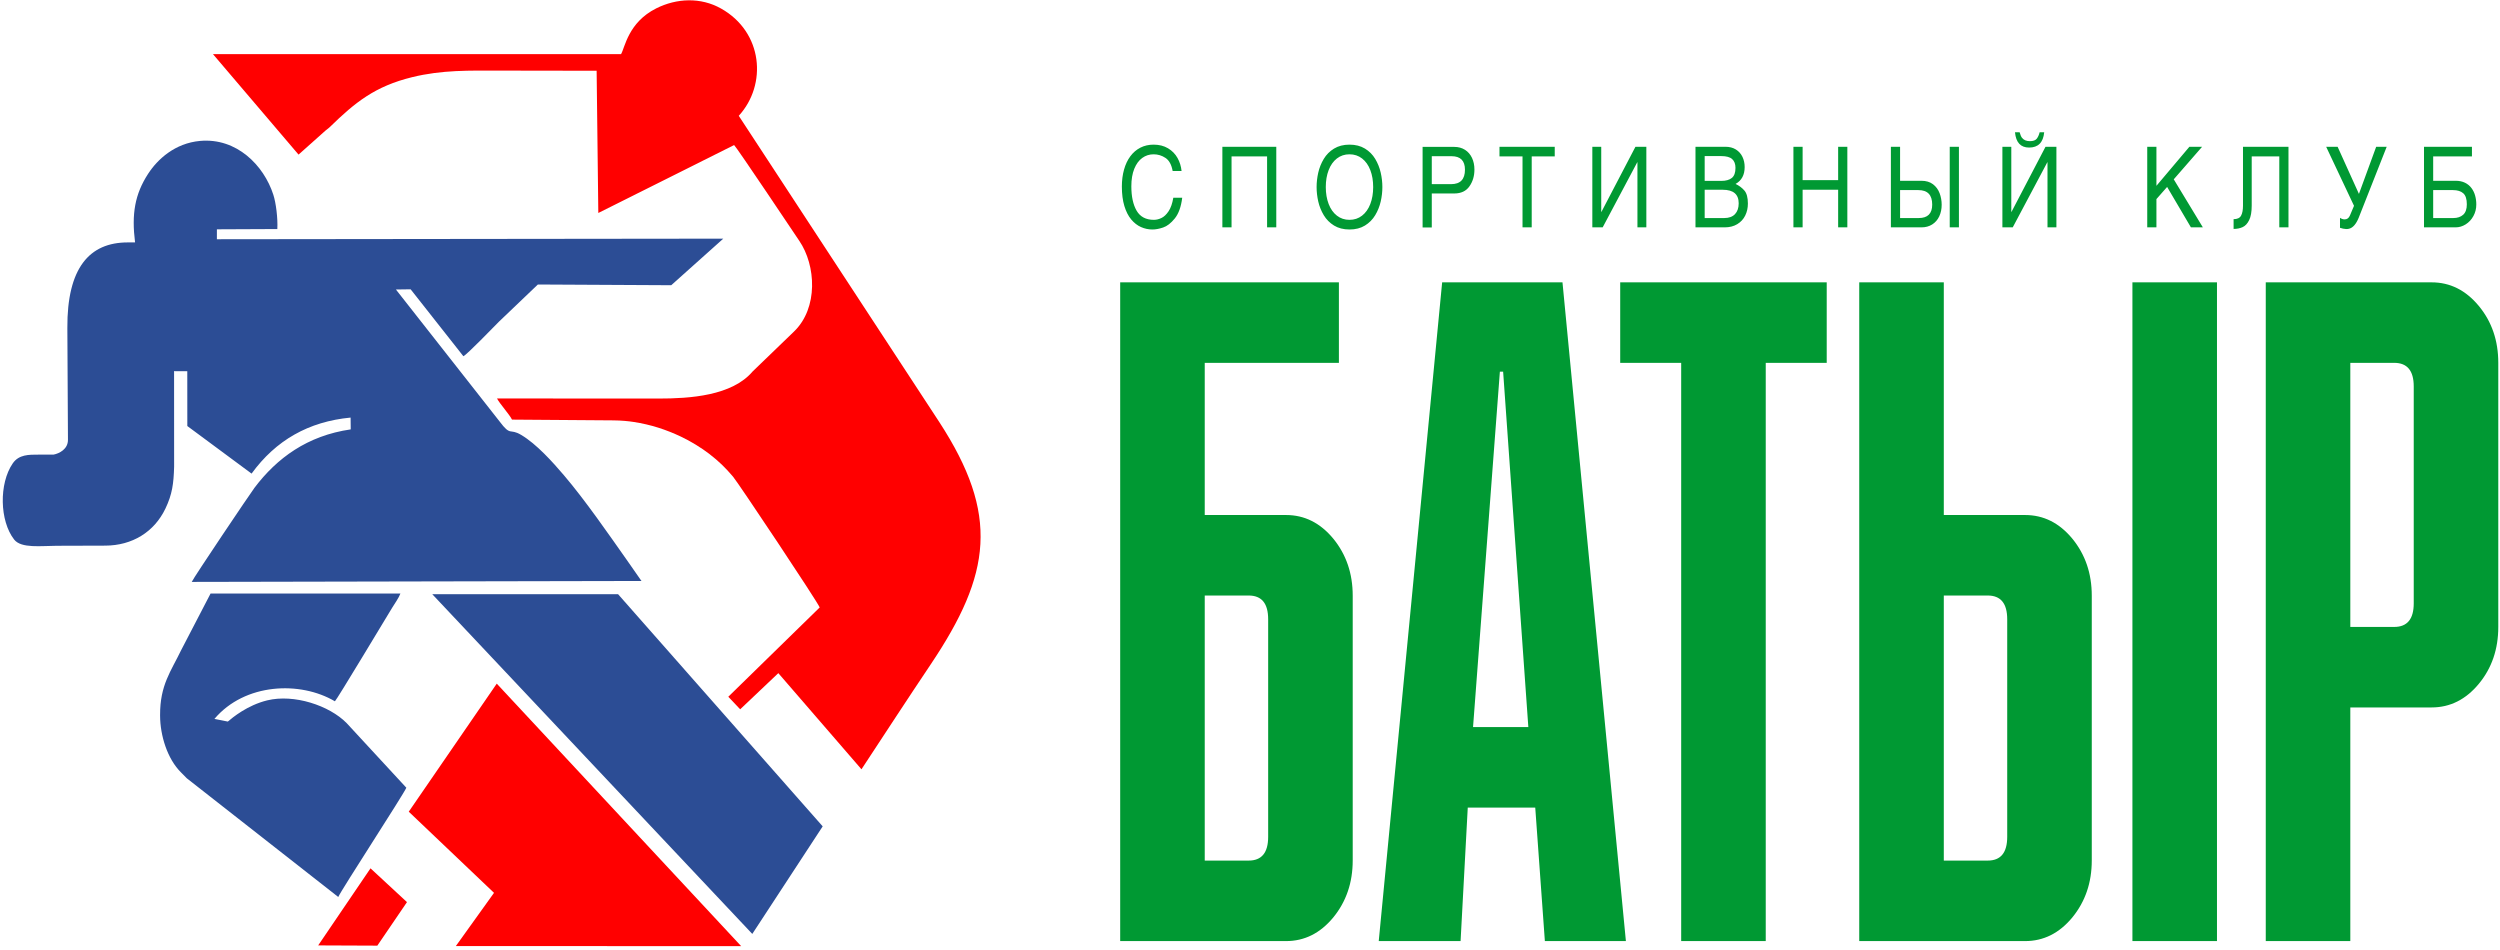 <?xml version="1.0" encoding="UTF-8"?> <svg xmlns="http://www.w3.org/2000/svg" width="279" height="106" viewBox="0 0 279 106" fill="none"><path fill-rule="evenodd" clip-rule="evenodd" d="M35.509 105.507L42.11 105.535L45.418 100.676L41.349 96.906L35.509 105.507ZM45.618 90.585L55.132 99.641L50.873 105.58L82.713 105.589L55.438 76.294L45.618 90.585ZM69.31 6.04H23.767L33.318 17.254L36.142 14.736C36.37 14.514 36.605 14.377 36.833 14.155C39.633 11.421 41.863 9.624 45.993 8.612C49.333 7.794 52.351 7.874 55.889 7.879C59.454 7.883 63.019 7.893 66.584 7.896L66.772 23.768L81.927 16.189C82.249 16.481 89.023 26.619 89.198 26.874C91.066 29.604 91.342 34.381 88.599 37.012L83.995 41.454C81.688 44.173 77.001 44.481 73.473 44.479L55.468 44.469C55.755 45.042 56.869 46.264 57.14 46.829L68.441 46.914C69.379 46.921 70.16 47.006 70.678 47.085C72.661 47.386 74.338 47.949 75.974 48.719C77.05 49.225 78.279 49.975 79.179 50.673C80.25 51.504 80.942 52.182 81.81 53.199C82.381 53.869 91.294 67.241 91.478 67.791L81.278 77.757L82.604 79.158L86.861 75.123L96.14 85.853C98.708 81.952 101.257 78.035 103.859 74.157C110.642 64.051 111.559 57.456 104.821 47.095L82.446 12.925C85.628 9.448 85.165 3.587 80.463 0.949C78.194 -0.325 75.512 -0.206 73.235 0.935C70.104 2.505 69.747 5.301 69.31 6.04Z" fill="#FF0000"></path><path fill-rule="evenodd" clip-rule="evenodd" d="M17.866 79.795L17.866 79.879C17.874 82.071 18.668 84.694 20.216 86.217C20.452 86.448 20.629 86.63 20.846 86.856L37.749 100.103C38.065 99.352 45.06 88.622 45.347 87.91L38.679 80.691C36.745 78.729 32.809 77.432 29.829 78.159C27.596 78.703 25.954 80.081 25.426 80.527L23.929 80.23C27.328 76.22 33.505 75.978 37.376 78.265C37.601 78.074 42.993 69.09 43.76 67.834C44.037 67.382 44.518 66.708 44.687 66.236L23.501 66.236L20.227 72.537C19.071 74.935 17.853 76.45 17.866 79.795ZM83.956 104.226L91.812 92.222L68.974 66.309L48.243 66.315L83.956 104.226ZM15.073 27.054L14.261 27.054C9.974 27.051 7.48 29.899 7.517 36.605L7.584 49.082C7.59 50.124 6.622 50.611 5.968 50.736H4.302C3.229 50.736 2.112 50.714 1.425 51.709C-0.132 53.964 -0.042 58.147 1.581 60.216C2.372 61.224 4.585 60.914 6.35 60.909C8.154 60.904 9.958 60.9 11.762 60.892C14.734 60.88 17.208 59.392 18.468 56.744C19.22 55.162 19.379 53.982 19.432 52.075L19.427 41.422L20.901 41.426L20.905 47.545L28.076 52.854C30.783 49.134 34.438 47.047 39.127 46.602L39.141 47.919C34.294 48.619 30.901 51.131 28.408 54.428C27.934 55.056 21.585 64.488 21.398 64.941L71.587 64.837L70.067 62.656C67.943 59.644 65.314 55.831 62.94 53.045C61.695 51.585 59.873 49.544 58.156 48.532C56.824 47.747 57.038 48.753 55.743 47.021L44.184 32.309L45.828 32.286L51.714 39.756C52.165 39.534 55.103 36.473 55.691 35.891L60.027 31.75L74.91 31.831L80.719 26.633L24.205 26.699L24.206 25.592L30.95 25.561C31.014 24.338 30.799 22.651 30.506 21.739C29.444 18.442 26.401 15.356 22.325 15.727C19.528 15.982 17.589 17.765 16.533 19.39C15.046 21.678 14.674 23.883 15.073 27.054Z" fill="#2C4D95"></path><path fill-rule="evenodd" clip-rule="evenodd" d="M130.869 19.086C130.742 18.382 130.476 17.894 130.07 17.624C129.665 17.355 129.222 17.22 128.741 17.22C128.274 17.22 127.851 17.355 127.476 17.626C127.099 17.898 126.802 18.301 126.584 18.839C126.367 19.376 126.258 20.025 126.258 20.789C126.258 21.933 126.455 22.845 126.85 23.52C127.245 24.196 127.886 24.534 128.775 24.534C129.046 24.534 129.325 24.467 129.612 24.331C129.899 24.198 130.165 23.945 130.412 23.578C130.659 23.21 130.835 22.705 130.941 22.067H131.935C131.81 23.081 131.533 23.853 131.105 24.38C130.678 24.908 130.243 25.244 129.802 25.39C129.362 25.538 128.967 25.611 128.614 25.611C128.165 25.611 127.738 25.521 127.335 25.34C126.929 25.16 126.566 24.876 126.244 24.492C125.921 24.106 125.667 23.607 125.48 22.994C125.294 22.38 125.2 21.657 125.2 20.827C125.2 20.134 125.281 19.499 125.443 18.925C125.604 18.349 125.838 17.854 126.145 17.441C126.453 17.025 126.825 16.706 127.264 16.48C127.703 16.255 128.197 16.142 128.741 16.142C129.362 16.142 129.898 16.278 130.352 16.549C130.807 16.821 131.16 17.182 131.41 17.628C131.66 18.077 131.812 18.564 131.863 19.086H130.869ZM142.433 16.38V25.373H141.407V17.457H137.441V25.373H136.416V16.38H142.433ZM150.601 25.611C149.93 25.611 149.355 25.463 148.877 25.169C148.398 24.874 148.017 24.49 147.732 24.016C147.448 23.542 147.243 23.035 147.118 22.49C146.995 21.948 146.933 21.411 146.933 20.879C146.933 20.344 146.995 19.806 147.118 19.263C147.243 18.718 147.446 18.211 147.732 17.737C148.015 17.263 148.396 16.879 148.877 16.585C149.357 16.291 149.931 16.142 150.601 16.142C151.273 16.142 151.847 16.288 152.327 16.581C152.806 16.873 153.189 17.257 153.474 17.733C153.758 18.209 153.962 18.718 154.087 19.263C154.211 19.806 154.272 20.344 154.272 20.879C154.272 21.411 154.211 21.948 154.087 22.49C153.962 23.035 153.758 23.542 153.472 24.018C153.187 24.492 152.804 24.878 152.327 25.171C151.849 25.465 151.274 25.611 150.601 25.611ZM150.602 17.22C150.065 17.22 149.596 17.376 149.196 17.687C148.796 18 148.489 18.432 148.277 18.985C148.064 19.539 147.958 20.169 147.958 20.877C147.958 21.584 148.066 22.215 148.279 22.77C148.492 23.323 148.799 23.757 149.201 24.068C149.601 24.38 150.068 24.534 150.602 24.534C151.136 24.534 151.603 24.38 152.004 24.068C152.405 23.757 152.712 23.323 152.925 22.77C153.139 22.215 153.246 21.584 153.246 20.877C153.246 20.169 153.14 19.539 152.927 18.985C152.716 18.432 152.409 18 152.009 17.687C151.609 17.376 151.14 17.22 150.602 17.22ZM159.787 25.386H158.762V16.393H162.292C162.748 16.393 163.147 16.501 163.489 16.716C163.831 16.933 164.093 17.234 164.275 17.62C164.456 18.006 164.546 18.441 164.546 18.925C164.546 19.641 164.361 20.265 163.989 20.795C163.619 21.326 163.053 21.591 162.292 21.591H159.787V25.386ZM159.787 20.551H161.945C162.974 20.551 163.489 20.012 163.489 18.938C163.489 17.933 162.988 17.432 161.989 17.432H159.787V20.551ZM167.342 16.38H173.509V17.457H170.939V25.373H169.913V17.457H167.342V16.38ZM178.698 23.645H178.721L182.516 16.38H183.732V25.373H182.738V18.109H182.717L178.859 25.373H177.704V16.38H178.698V23.645ZM189.216 16.38H192.559C193.016 16.38 193.405 16.483 193.728 16.685C194.051 16.887 194.294 17.161 194.458 17.503C194.622 17.846 194.704 18.226 194.704 18.645C194.704 19.522 194.366 20.15 193.689 20.526C194.088 20.718 194.416 20.964 194.674 21.263C194.934 21.564 195.064 22.048 195.064 22.72C195.064 23.208 194.965 23.655 194.766 24.056C194.567 24.459 194.271 24.78 193.88 25.016C193.487 25.254 193.021 25.373 192.485 25.373H189.216V16.38ZM190.242 20.188H192.091C192.61 20.188 193.005 20.077 193.275 19.858C193.545 19.637 193.679 19.263 193.679 18.735C193.679 18.301 193.555 17.973 193.307 17.752C193.058 17.53 192.658 17.42 192.103 17.42H190.242V20.188ZM190.242 24.334H192.429C192.954 24.334 193.354 24.188 193.628 23.895C193.901 23.605 194.038 23.202 194.038 22.691C194.038 21.682 193.446 21.177 192.262 21.177H190.242V24.334ZM205.137 16.38H206.163V25.373H205.137V21.177H201.172V25.373H200.146V16.38H201.172V20.1H205.137V16.38ZM212.049 20.175H214.437C214.955 20.175 215.384 20.305 215.722 20.561C216.06 20.82 216.305 21.152 216.46 21.561C216.614 21.968 216.691 22.396 216.691 22.845C216.691 23.327 216.601 23.762 216.42 24.148C216.238 24.532 215.976 24.832 215.634 25.049C215.292 25.265 214.893 25.373 214.439 25.373H211.023V16.38H212.049V20.175ZM218.616 25.373H217.59V16.38H218.616V25.373ZM212.049 24.334H214.134C215.133 24.334 215.634 23.832 215.634 22.833C215.634 21.753 215.119 21.215 214.09 21.215H212.049V24.334ZM224.461 23.645H224.484L228.279 16.38H229.495V25.373H228.501V18.109H228.48L224.621 25.373H223.467V16.38H224.461V23.645ZM228.132 14.764C228.023 15.9 227.463 16.468 226.447 16.468C225.504 16.468 224.979 15.9 224.873 14.764H225.392C225.471 15.05 225.556 15.251 225.645 15.366C225.838 15.624 226.134 15.754 226.534 15.754C226.904 15.754 227.159 15.662 227.302 15.478C227.445 15.295 227.552 15.057 227.623 14.764H228.132ZM240.657 25.373H239.632V16.38H240.657V20.737L244.336 16.38H245.755L242.591 20.012L245.839 25.373H244.507L241.851 20.862L240.657 22.217V25.373ZM251.291 17.457V22.943C251.291 23.643 251.196 24.185 251.004 24.569C250.814 24.956 250.57 25.214 250.276 25.348C249.98 25.482 249.645 25.549 249.269 25.549V24.459C249.682 24.459 249.959 24.329 250.103 24.068C250.246 23.808 250.318 23.432 250.318 22.943V16.38H255.394V25.373H254.369V17.457H251.291ZM262.168 25.523C262.091 25.549 261.978 25.561 261.83 25.561C261.597 25.549 261.368 25.503 261.144 25.423V24.311C261.315 24.427 261.488 24.484 261.661 24.484C261.932 24.484 262.129 24.34 262.253 24.048L262.708 22.97L259.6 16.38H260.878L263.257 21.641L265.182 16.38H266.356L263.228 24.308C262.942 25.008 262.588 25.413 262.168 25.523ZM271.543 17.457V20.175H274.048C274.446 20.175 274.794 20.248 275.09 20.392C275.386 20.536 275.627 20.735 275.814 20.985C276.001 21.236 276.138 21.517 276.225 21.831C276.311 22.144 276.355 22.471 276.355 22.818C276.355 23.288 276.248 23.72 276.033 24.11C275.818 24.503 275.532 24.809 275.176 25.035C274.818 25.26 274.445 25.373 274.05 25.373H270.518V16.38H275.869V17.457H271.543ZM271.543 24.334H273.794C274.251 24.334 274.616 24.21 274.889 23.966C275.162 23.72 275.298 23.334 275.298 22.805C275.298 22.217 275.166 21.806 274.9 21.57C274.633 21.334 274.251 21.215 273.754 21.215H271.543V24.334Z" fill="#009933"></path><path fill-rule="evenodd" clip-rule="evenodd" d="M125.013 105.025V31.51H149.421V40.494H134.449V57.476H143.523C145.58 57.476 147.334 58.353 148.786 60.105C150.237 61.877 150.963 63.995 150.963 66.478V96.023C150.963 98.506 150.237 100.624 148.786 102.396C147.334 104.149 145.58 105.025 143.523 105.025H125.013ZM141.527 93.394V69.108C141.527 67.336 140.801 66.46 139.349 66.46H134.449V96.041H139.349C140.801 96.041 141.527 95.165 141.527 93.394ZM181.45 105.025H172.407L171.333 90.125H163.802L163.001 105.025H153.867L160.944 31.51H174.373L181.45 105.025ZM170.562 81.141L167.749 41.48H167.386L164.392 81.141H170.562ZM203.862 40.494H197.057V105.025H187.62V40.494H180.815V31.51H203.862V40.494ZM237.978 105.025V31.51H247.415V105.025H237.978ZM207.491 105.025V31.51H216.928V57.476H226.001C228.058 57.476 229.812 58.353 231.264 60.105C232.716 61.877 233.442 63.995 233.442 66.478V96.023C233.442 98.506 232.716 100.624 231.264 102.396C229.812 104.149 228.058 105.025 226.001 105.025H207.491ZM216.928 66.46V96.041H221.828C223.279 96.041 224.005 95.165 224.005 93.394V69.108C224.005 67.336 223.279 66.46 221.828 66.46H216.928ZM252.859 105.025V31.51H271.369C273.426 31.51 275.18 32.387 276.632 34.14C278.083 35.893 278.809 38.011 278.809 40.494V69.966C278.809 72.449 278.083 74.567 276.632 76.32C275.18 78.073 273.426 78.95 271.369 78.95H262.295V105.025H252.859ZM262.295 40.494V69.966H267.195C268.647 69.966 269.373 69.089 269.373 67.336V43.123C269.373 41.37 268.647 40.494 267.195 40.494H262.295Z" fill="#009933"></path></svg> 